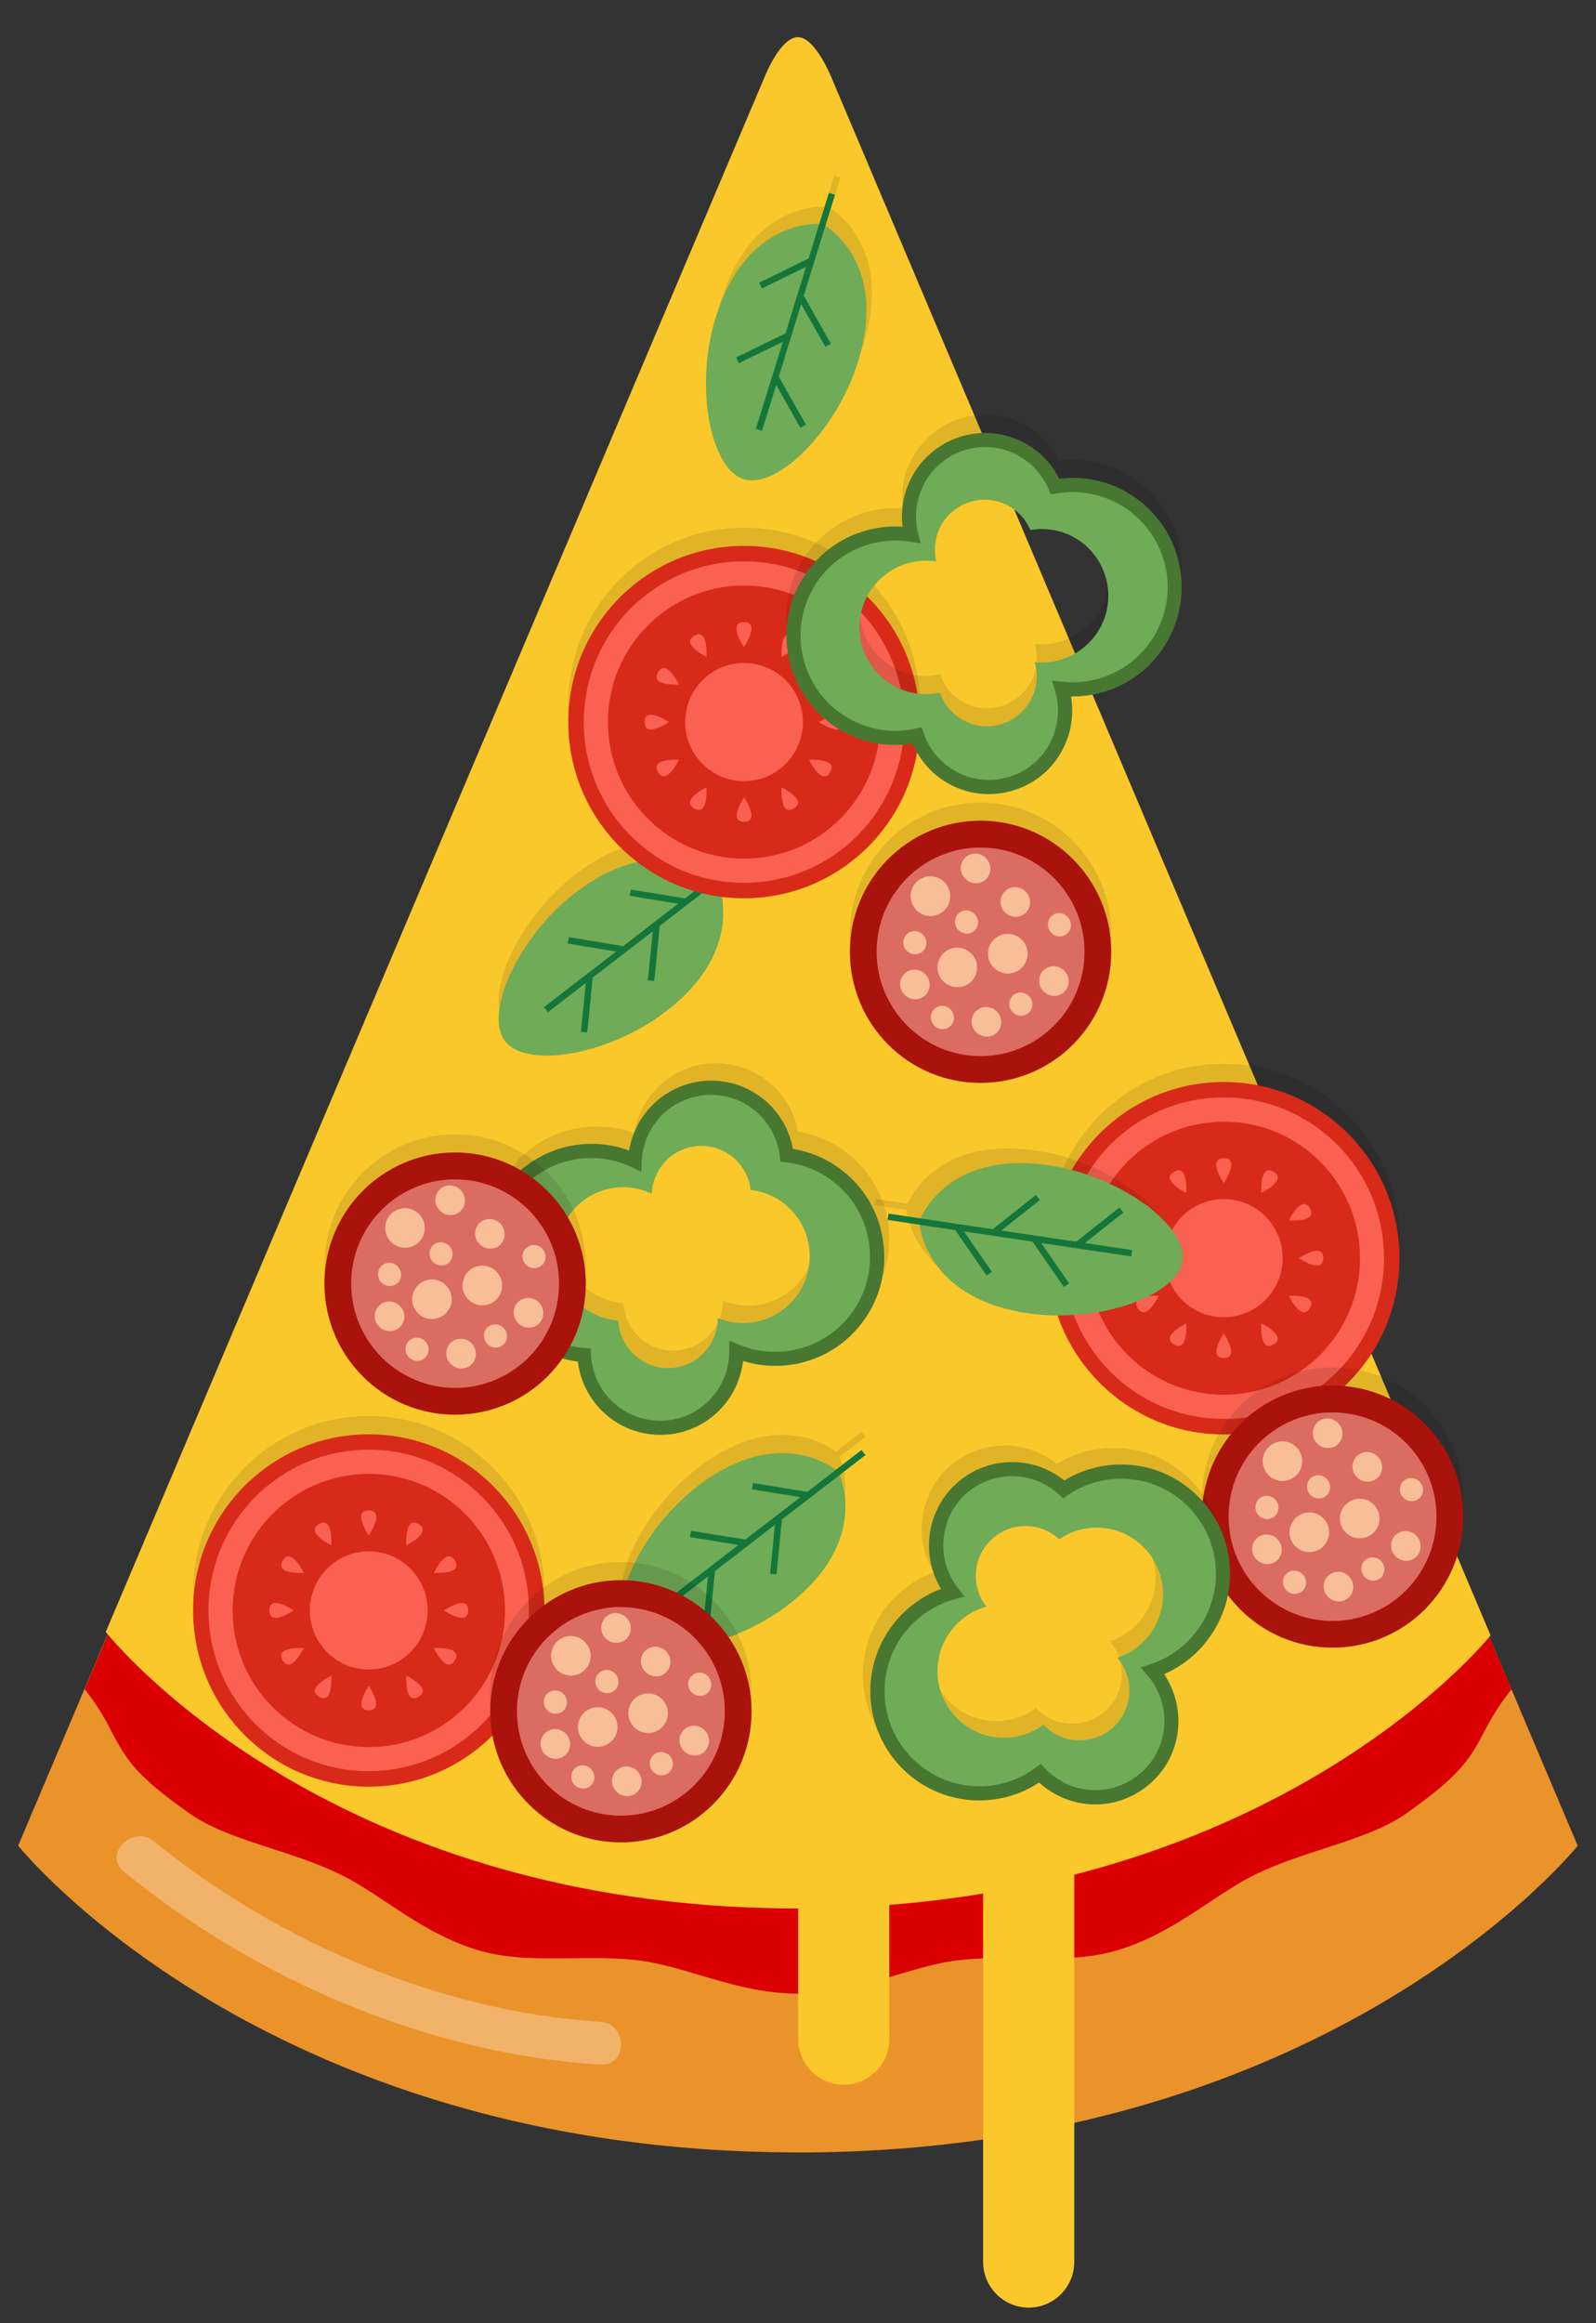 <svg width="22" height="32" viewBox="0 0 22 32" fill="none" xmlns="http://www.w3.org/2000/svg">
<rect x="0" y="0" width="22" height="32" fill="#333333" stroke="none"/>
<g clip-path="url(#clip0_751_17)">
<path d="M10.998 29.648C18.368 29.648 21.748 25.423 21.748 25.423L11.531 1.324C11.531 1.324 11.266 0.67 10.999 0.67C10.733 0.67 10.475 1.304 10.475 1.304L0.25 25.422C0.25 25.422 3.629 29.647 10.999 29.647L10.998 29.648Z" fill="#EA932A"/>
<path opacity="0.3" d="M2.124 25.363C3.828 26.754 6.086 27.712 8.276 27.848C8.654 27.872 8.656 28.462 8.276 28.438C5.918 28.292 3.539 27.276 1.708 25.78C1.413 25.54 1.833 25.125 2.124 25.363Z" fill="white"/>
<path d="M1.167 23.267C1.398 23.558 1.479 23.743 1.568 23.908C1.753 24.252 1.893 24.47 2.599 24.969C2.915 25.193 3.313 25.321 3.735 25.459C4.04 25.558 4.356 25.659 4.662 25.804C4.878 25.905 5.095 26.05 5.326 26.202C5.696 26.448 6.117 26.726 6.614 26.869C7.015 26.984 7.436 26.977 7.88 26.973C8.192 26.969 8.515 26.964 8.829 27.006C9.087 27.041 9.355 27.119 9.637 27.203C10.068 27.33 10.512 27.461 10.998 27.461C11.484 27.461 11.928 27.33 12.359 27.203C12.642 27.119 12.909 27.041 13.167 27.006C13.481 26.964 13.804 26.969 14.116 26.973C14.562 26.979 14.982 26.984 15.383 26.869C15.879 26.726 16.3 26.448 16.67 26.202C16.901 26.05 17.118 25.905 17.334 25.804C17.641 25.66 17.956 25.558 18.261 25.459C18.683 25.321 19.082 25.193 19.398 24.969C20.104 24.469 20.245 24.25 20.43 23.908C20.519 23.743 20.603 23.56 20.835 23.269L11.483 1.266C11.483 1.266 11.241 0.67 10.998 0.67C10.755 0.67 10.521 1.248 10.521 1.248L1.167 23.267Z" fill="#DA0001"/>
<path d="M10.532 1.078C10.532 1.078 10.751 0.512 10.998 0.512C11.245 0.512 11.472 1.094 11.472 1.094L20.547 22.526C20.547 22.526 18.723 24.816 14.808 25.822L14.808 31.156C14.808 31.503 14.527 31.785 14.18 31.785C13.834 31.785 13.552 31.503 13.552 31.156L13.552 26.082C13.14 26.149 12.71 26.203 12.259 26.238L12.259 28.086C12.259 28.433 11.978 28.715 11.631 28.715C11.284 28.715 11.003 28.433 11.003 28.086L11.003 26.287L10.998 26.287C4.444 26.287 1.458 22.478 1.458 22.478L10.532 1.078Z" fill="#FAC82B"/>
<path opacity="0.1" d="M11.368 2.845L11.5 2.418L11.584 2.444L11.452 2.871C11.622 2.984 12.284 3.511 11.902 4.745C11.61 5.689 10.791 6.505 10.327 6.362C9.863 6.217 9.648 5.079 9.941 4.135C10.322 2.901 11.166 2.841 11.37 2.845L11.368 2.845Z" fill="#070707"/>
<path d="M11.827 4.984C11.535 5.927 10.716 6.744 10.252 6.6C9.788 6.456 9.573 5.318 9.865 4.374C10.301 2.965 11.339 3.086 11.339 3.086C11.339 3.086 12.263 3.574 11.827 4.984Z" fill="#70AB57"/>
<path d="M11.377 4.777L11.044 4.188L10.735 5.188L11.109 5.849L11.033 5.893L10.7 5.303L10.503 5.934L10.419 5.908L10.792 4.707L10.184 5.003L10.146 4.924L10.828 4.592L11.11 3.676L10.503 3.973L10.465 3.894L11.146 3.56L11.426 2.657L11.51 2.683L11.079 4.072L11.453 4.734L11.377 4.777Z" fill="#14763B"/>
<path opacity="0.1" d="M13.509 11.054C14.505 11.05 15.314 11.856 15.318 12.853C15.322 13.851 14.52 14.662 13.524 14.666C12.529 14.671 11.72 13.866 11.715 12.867C11.711 11.87 12.514 11.058 13.509 11.054Z" fill="#070707"/>
<path d="M13.509 11.304C12.514 11.308 11.711 12.12 11.715 13.117C11.72 14.116 12.529 14.921 13.524 14.916C14.52 14.912 15.323 14.101 15.318 13.102C15.313 12.106 14.504 11.3 13.509 11.304Z" fill="#AA130C"/>
<path d="M13.51 11.674C12.719 11.678 12.08 12.323 12.084 13.116C12.088 13.909 12.732 14.55 13.523 14.547C14.313 14.543 14.953 13.898 14.949 13.105C14.947 12.312 14.301 11.671 13.51 11.674Z" fill="#DB6C61"/>
<path d="M12.613 12.515C12.708 12.634 12.88 12.651 12.997 12.557C13.114 12.462 13.133 12.29 13.038 12.172C12.944 12.055 12.771 12.036 12.655 12.13C12.537 12.224 12.518 12.398 12.613 12.514L12.613 12.515Z" fill="#F8BE98"/>
<path d="M12.489 13.083C12.544 13.152 12.644 13.164 12.712 13.11C12.78 13.055 12.79 12.955 12.733 12.885C12.677 12.816 12.577 12.803 12.51 12.858C12.442 12.912 12.432 13.013 12.487 13.083L12.489 13.083Z" fill="#F8BE98"/>
<path d="M12.455 13.686C12.527 13.775 12.655 13.79 12.742 13.721C12.828 13.65 12.84 13.522 12.769 13.434C12.697 13.345 12.569 13.329 12.482 13.399C12.395 13.47 12.383 13.598 12.454 13.686L12.455 13.686Z" fill="#F8BE98"/>
<path d="M12.867 14.113C12.923 14.184 13.024 14.195 13.092 14.14C13.16 14.086 13.17 13.984 13.113 13.915C13.057 13.846 12.957 13.834 12.89 13.888C12.822 13.942 12.812 14.044 12.867 14.112L12.867 14.113Z" fill="#F8BE98"/>
<path d="M12.983 13.496C13.078 13.614 13.25 13.632 13.367 13.538C13.484 13.444 13.503 13.272 13.408 13.154C13.313 13.037 13.141 13.018 13.025 13.112C12.907 13.206 12.888 13.38 12.983 13.496Z" fill="#F8BE98"/>
<path d="M13.201 12.799C13.256 12.869 13.357 12.881 13.424 12.827C13.492 12.772 13.502 12.672 13.445 12.602C13.389 12.532 13.289 12.52 13.222 12.574C13.154 12.629 13.144 12.73 13.199 12.799L13.201 12.799Z" fill="#F8BE98"/>
<path d="M13.441 14.201C13.513 14.29 13.641 14.305 13.727 14.235C13.814 14.166 13.826 14.036 13.755 13.948C13.683 13.859 13.555 13.845 13.468 13.914C13.381 13.983 13.368 14.113 13.44 14.201L13.441 14.201Z" fill="#F8BE98"/>
<path d="M13.292 12.088C13.363 12.177 13.492 12.192 13.578 12.123C13.665 12.052 13.677 11.924 13.605 11.836C13.534 11.747 13.405 11.731 13.319 11.801C13.231 11.872 13.219 12.001 13.291 12.088L13.292 12.088Z" fill="#F8BE98"/>
<path d="M13.84 12.551C13.911 12.64 14.04 12.655 14.126 12.585C14.212 12.515 14.225 12.386 14.153 12.299C14.082 12.209 13.953 12.193 13.867 12.264C13.779 12.334 13.767 12.463 13.838 12.552L13.84 12.551Z" fill="#F8BE98"/>
<path d="M13.679 13.307C13.774 13.425 13.946 13.443 14.063 13.349C14.18 13.255 14.199 13.082 14.104 12.965C14.01 12.848 13.837 12.829 13.721 12.923C13.603 13.017 13.584 13.19 13.679 13.307Z" fill="#F8BE98"/>
<path d="M14.48 12.837C14.536 12.906 14.636 12.918 14.705 12.864C14.773 12.809 14.781 12.708 14.726 12.639C14.67 12.569 14.57 12.557 14.502 12.611C14.434 12.666 14.425 12.767 14.48 12.837Z" fill="#F8BE98"/>
<path d="M13.95 13.93C14.005 13.999 14.105 14.012 14.173 13.957C14.241 13.903 14.251 13.801 14.194 13.732C14.138 13.663 14.038 13.65 13.97 13.705C13.903 13.759 13.893 13.861 13.948 13.93L13.95 13.93Z" fill="#F8BE98"/>
<path d="M14.371 13.639C14.443 13.728 14.571 13.744 14.658 13.674C14.744 13.603 14.757 13.475 14.685 13.387C14.613 13.298 14.485 13.282 14.399 13.352C14.311 13.422 14.299 13.552 14.37 13.639L14.371 13.639Z" fill="#F8BE98"/>
<path opacity="0.1" d="M7.928 12.047C8.95 11.261 9.673 11.699 9.837 11.82L10.191 11.548L10.244 11.617L9.89 11.889C9.964 12.08 10.201 12.892 9.179 13.68C8.398 14.282 7.258 14.475 6.962 14.089C6.666 13.704 7.146 12.65 7.928 12.047Z" fill="#070707"/>
<path d="M9.179 13.931C8.398 14.534 7.258 14.726 6.962 14.341C6.666 13.955 7.146 12.901 7.928 12.299C9.095 11.399 9.873 12.099 9.873 12.099C9.873 12.099 10.348 13.032 9.181 13.931L9.179 13.931Z" fill="#70AB57"/>
<path d="M8.931 13.502L8.998 12.828L8.17 13.466L8.095 14.222L8.008 14.213L8.075 13.539L7.552 13.942L7.499 13.872L8.493 13.106L7.826 12.996L7.841 12.909L8.59 13.032L9.347 12.448L8.68 12.339L8.694 12.253L9.442 12.374L10.191 11.798L10.244 11.868L9.093 12.754L9.019 13.511L8.931 13.502Z" fill="#14763B"/>
<path opacity="0.1" d="M10.255 7.268C11.593 7.268 12.677 8.355 12.677 9.695C12.677 11.034 11.593 12.122 10.255 12.122C8.918 12.122 7.834 11.034 7.834 9.695C7.834 8.355 8.919 7.268 10.255 7.268Z" fill="#070707"/>
<path d="M7.834 9.946C7.834 11.287 8.919 12.373 10.255 12.373C11.592 12.373 12.677 11.286 12.677 9.946C12.677 8.606 11.593 7.519 10.255 7.519C8.918 7.519 7.834 8.606 7.834 9.946Z" fill="#D82A19"/>
<path d="M8.047 9.946C8.047 11.169 9.035 12.16 10.255 12.16C11.476 12.16 12.464 11.169 12.464 9.946C12.464 8.723 11.476 7.732 10.255 7.732C9.035 7.732 8.047 8.723 8.047 9.946Z" fill="#FA6151"/>
<path d="M8.38 9.946C8.38 10.985 9.22 11.827 10.257 11.827C11.293 11.827 12.133 10.985 12.133 9.946C12.133 8.907 11.293 8.065 10.257 8.065C9.22 8.065 8.38 8.907 8.38 9.946Z" fill="#D82A19"/>
<path d="M9.445 9.946C9.445 10.395 9.809 10.76 10.257 10.76C10.704 10.76 11.068 10.395 11.068 9.946C11.068 9.497 10.706 9.132 10.257 9.132C9.807 9.132 9.445 9.496 9.445 9.946Z" fill="#FA6151"/>
<path d="M10.255 8.908C10.255 8.908 10.483 8.572 10.255 8.572C10.027 8.572 10.255 8.908 10.255 8.908Z" fill="#F96D4A"/>
<path d="M10.255 8.908C10.255 8.908 10.483 8.572 10.255 8.572C10.027 8.572 10.255 8.908 10.255 8.908Z" fill="#F96D4A"/>
<path d="M10.255 8.908C10.255 8.908 10.483 8.572 10.255 8.572C10.027 8.572 10.255 8.908 10.255 8.908Z" fill="#FA6151"/>
<path d="M10.774 9.048C10.774 9.048 11.139 8.871 10.941 8.757C10.744 8.644 10.774 9.048 10.774 9.048Z" fill="#FA6151"/>
<path d="M11.152 9.428C11.152 9.428 11.557 9.457 11.444 9.26C11.329 9.062 11.152 9.428 11.152 9.428Z" fill="#FA6151"/>
<path d="M11.29 9.946C11.29 9.946 11.626 10.175 11.626 9.946C11.626 9.717 11.29 9.946 11.29 9.946Z" fill="#FA6151"/>
<path d="M11.152 10.466C11.152 10.466 11.329 10.832 11.444 10.634C11.557 10.436 11.152 10.466 11.152 10.466Z" fill="#FA6151"/>
<path d="M10.774 10.845C10.774 10.845 10.744 11.251 10.941 11.137C11.139 11.022 10.774 10.845 10.774 10.845Z" fill="#FA6151"/>
<path d="M10.257 10.984C10.257 10.984 10.028 11.32 10.257 11.32C10.485 11.32 10.257 10.984 10.257 10.984Z" fill="#FA6151"/>
<path d="M9.738 10.845C9.738 10.845 9.373 11.022 9.57 11.136C9.768 11.251 9.738 10.845 9.738 10.845Z" fill="#FA6151"/>
<path d="M9.359 10.466C9.359 10.466 8.955 10.436 9.07 10.634C9.183 10.832 9.359 10.466 9.359 10.466Z" fill="#FA6151"/>
<path d="M9.221 9.946C9.221 9.946 8.886 9.717 8.886 9.946C8.886 10.175 9.221 9.946 9.221 9.946Z" fill="#FA6151"/>
<path d="M9.359 9.428C9.359 9.428 9.183 9.062 9.07 9.26C8.955 9.457 9.359 9.428 9.359 9.428Z" fill="#FA6151"/>
<path d="M9.738 9.048C9.738 9.048 9.768 8.642 9.57 8.756C9.373 8.871 9.738 9.048 9.738 9.048Z" fill="#FA6151"/>
<path opacity="0.1" d="M10.988 7.856C11.059 7.71 11.15 7.577 11.261 7.461C11.569 7.14 12.002 6.974 12.442 7.004C12.416 6.787 12.45 6.566 12.545 6.367C12.598 6.255 12.669 6.154 12.753 6.065C13.096 5.707 13.627 5.611 14.074 5.826C14.302 5.936 14.488 6.118 14.602 6.343C14.863 6.311 15.127 6.347 15.368 6.448C15.739 6.604 16.025 6.895 16.177 7.267C16.328 7.639 16.326 8.049 16.171 8.418C16.099 8.59 15.996 8.746 15.868 8.88C15.579 9.18 15.174 9.347 14.76 9.341C14.797 9.556 14.773 9.779 14.687 9.982C14.632 10.113 14.554 10.232 14.457 10.334C14.131 10.675 13.62 10.78 13.186 10.597C12.912 10.482 12.693 10.263 12.576 9.991C12.274 10.04 11.97 9.995 11.691 9.862C10.945 9.503 10.628 8.603 10.986 7.854L10.988 7.856ZM12.369 9.221C12.56 9.313 12.768 9.333 12.959 9.29C13.02 9.469 13.154 9.621 13.341 9.7C13.69 9.847 14.091 9.683 14.238 9.333C14.302 9.18 14.307 9.017 14.263 8.87C14.655 8.912 15.045 8.696 15.207 8.312C15.403 7.843 15.183 7.305 14.717 7.109C14.548 7.038 14.37 7.021 14.204 7.051C14.141 6.902 14.026 6.775 13.869 6.7C13.527 6.537 13.119 6.682 12.955 7.023C12.883 7.173 12.871 7.335 12.908 7.485C12.518 7.423 12.118 7.621 11.938 7.995C11.72 8.453 11.912 9.002 12.369 9.221Z" fill="#070707"/>
<path d="M11.075 8.148C11.348 7.572 11.962 7.271 12.559 7.365C12.503 7.136 12.522 6.887 12.632 6.66C12.882 6.135 13.509 5.914 14.032 6.165C14.271 6.28 14.448 6.474 14.544 6.702C14.801 6.656 15.072 6.682 15.33 6.79C16.046 7.09 16.381 7.916 16.082 8.632C15.835 9.22 15.239 9.551 14.637 9.487C14.703 9.712 14.697 9.962 14.598 10.196C14.374 10.731 13.758 10.984 13.224 10.759C12.938 10.637 12.733 10.405 12.638 10.132C12.344 10.196 12.027 10.166 11.735 10.025C11.035 9.69 10.739 8.849 11.075 8.148ZM12.368 9.471C12.559 9.563 12.766 9.582 12.957 9.54C13.019 9.718 13.152 9.871 13.34 9.95C13.689 10.097 14.09 9.932 14.237 9.582C14.301 9.43 14.306 9.267 14.262 9.12C14.654 9.162 15.044 8.945 15.206 8.562C15.402 8.094 15.182 7.555 14.716 7.358C14.547 7.288 14.369 7.271 14.203 7.3C14.139 7.152 14.025 7.025 13.868 6.95C13.526 6.787 13.118 6.931 12.954 7.273C12.882 7.423 12.87 7.585 12.907 7.734C12.517 7.673 12.117 7.871 11.937 8.245C11.719 8.703 11.911 9.252 12.368 9.471Z" fill="#70AB57"/>
<path d="M15.868 9.131C15.996 8.997 16.098 8.843 16.171 8.67C16.326 8.298 16.328 7.89 16.177 7.518C16.025 7.146 15.737 6.855 15.368 6.699C15.125 6.597 14.863 6.561 14.602 6.594C14.489 6.369 14.304 6.186 14.074 6.077C13.627 5.863 13.097 5.958 12.753 6.316C12.668 6.404 12.598 6.505 12.545 6.618C12.45 6.815 12.415 7.038 12.442 7.255C12.002 7.225 11.569 7.392 11.261 7.712C11.15 7.827 11.059 7.961 10.988 8.107C10.63 8.855 10.947 9.755 11.694 10.114C11.973 10.248 12.276 10.291 12.579 10.243C12.696 10.515 12.914 10.734 13.188 10.849C13.621 11.032 14.132 10.926 14.459 10.587C14.557 10.484 14.634 10.367 14.69 10.234C14.775 10.031 14.8 9.809 14.763 9.593C15.176 9.6 15.582 9.433 15.871 9.132L15.868 9.131ZM12.892 6.451C13.177 6.154 13.619 6.073 13.99 6.251C14.199 6.352 14.364 6.525 14.455 6.739L14.485 6.811L14.562 6.797C14.808 6.754 15.061 6.782 15.293 6.88C15.615 7.016 15.866 7.268 15.998 7.592C16.13 7.916 16.128 8.272 15.993 8.595C15.93 8.745 15.841 8.881 15.73 8.996C15.451 9.287 15.048 9.434 14.648 9.391L14.502 9.375L14.544 9.514C14.607 9.726 14.595 9.953 14.51 10.158C14.464 10.266 14.399 10.365 14.318 10.451C14.048 10.733 13.624 10.82 13.264 10.668C13.014 10.563 12.82 10.355 12.732 10.099L12.703 10.018L12.619 10.036C12.333 10.098 12.042 10.065 11.778 9.937C11.128 9.626 10.852 8.841 11.163 8.19C11.224 8.062 11.304 7.947 11.4 7.847C11.696 7.539 12.123 7.396 12.545 7.461L12.69 7.483L12.655 7.341C12.602 7.127 12.626 6.9 12.721 6.7C12.765 6.608 12.823 6.524 12.893 6.451L12.892 6.451Z" fill="#487732"/>
<path opacity="0.1" d="M16.869 14.652C18.206 14.652 19.291 15.739 19.291 17.079C19.291 18.419 18.206 19.507 16.869 19.507C15.531 19.507 14.448 18.42 14.448 17.079C14.448 15.738 15.533 14.652 16.869 14.652Z" fill="#070707"/>
<path d="M14.448 17.33C14.448 18.671 15.533 19.758 16.869 19.758C18.205 19.758 19.291 18.671 19.291 17.33C19.291 15.989 18.206 14.903 16.869 14.903C15.531 14.903 14.448 15.991 14.448 17.33Z" fill="#D82A19"/>
<path d="M14.66 17.33C14.66 18.553 15.649 19.544 16.869 19.544C18.089 19.544 19.078 18.553 19.078 17.33C19.078 16.107 18.089 15.116 16.869 15.116C15.649 15.116 14.66 16.107 14.66 17.33Z" fill="#FA6151"/>
<path d="M14.993 17.33C14.993 18.369 15.834 19.211 16.87 19.211C17.907 19.211 18.747 18.369 18.747 17.33C18.747 16.291 17.907 15.45 16.87 15.45C15.834 15.45 14.993 16.292 14.993 17.33Z" fill="#D82A19"/>
<path d="M16.057 17.33C16.057 17.779 16.421 18.144 16.869 18.144C17.317 18.144 17.681 17.779 17.681 17.33C17.681 16.881 17.318 16.516 16.869 16.516C16.42 16.516 16.057 16.881 16.057 17.33Z" fill="#FA6151"/>
<path d="M16.869 16.292C16.869 16.292 17.097 15.956 16.869 15.956C16.641 15.956 16.869 16.292 16.869 16.292Z" fill="#F96D4A"/>
<path d="M16.869 16.292C16.869 16.292 17.097 15.956 16.869 15.956C16.641 15.956 16.869 16.292 16.869 16.292Z" fill="#F96D4A"/>
<path d="M16.869 16.292C16.869 16.292 17.097 15.956 16.869 15.956C16.641 15.956 16.869 16.292 16.869 16.292Z" fill="#FA6151"/>
<path d="M17.387 16.431C17.387 16.431 17.752 16.254 17.555 16.14C17.358 16.025 17.387 16.431 17.387 16.431Z" fill="#FA6151"/>
<path d="M17.766 16.811C17.766 16.811 18.171 16.841 18.056 16.642C17.942 16.445 17.766 16.811 17.766 16.811Z" fill="#FA6151"/>
<path d="M17.904 17.33C17.904 17.33 18.24 17.559 18.24 17.33C18.24 17.101 17.904 17.33 17.904 17.33Z" fill="#FA6151"/>
<path d="M17.766 17.848C17.766 17.848 17.942 18.215 18.056 18.017C18.171 17.819 17.766 17.848 17.766 17.848Z" fill="#FA6151"/>
<path d="M17.387 18.228C17.387 18.228 17.358 18.634 17.555 18.519C17.752 18.404 17.387 18.228 17.387 18.228Z" fill="#FA6151"/>
<path d="M16.869 18.368C16.869 18.368 16.641 18.704 16.869 18.704C17.097 18.704 16.869 18.368 16.869 18.368Z" fill="#FA6151"/>
<path d="M16.352 18.228C16.352 18.228 15.987 18.405 16.184 18.519C16.381 18.634 16.352 18.228 16.352 18.228Z" fill="#FA6151"/>
<path d="M15.973 17.848C15.973 17.848 15.568 17.819 15.683 18.017C15.798 18.215 15.973 17.848 15.973 17.848Z" fill="#FA6151"/>
<path d="M15.835 17.33C15.835 17.33 15.499 17.101 15.499 17.33C15.499 17.559 15.835 17.33 15.835 17.33Z" fill="#FA6151"/>
<path d="M15.973 16.812C15.973 16.812 15.797 16.446 15.683 16.644C15.568 16.841 15.973 16.812 15.973 16.812Z" fill="#FA6151"/>
<path d="M16.352 16.431C16.352 16.431 16.381 16.025 16.184 16.14C15.987 16.255 16.352 16.431 16.352 16.431Z" fill="#FA6151"/>
<path opacity="0.1" d="M18.361 18.834C19.356 18.83 20.166 19.636 20.169 20.632C20.173 21.631 19.371 22.442 18.375 22.446C17.381 22.451 16.57 21.645 16.567 20.647C16.563 19.65 17.366 18.838 18.361 18.834Z" fill="#070707"/>
<path d="M18.361 19.084C17.366 19.088 16.563 19.9 16.567 20.897C16.572 21.895 17.381 22.7 18.375 22.695C19.371 22.692 20.174 21.88 20.169 20.882C20.165 19.885 19.355 19.08 18.361 19.084Z" fill="#AA130C"/>
<path d="M18.362 19.454C17.571 19.457 16.932 20.103 16.936 20.896C16.939 21.689 17.583 22.329 18.374 22.327C19.165 22.323 19.804 21.678 19.801 20.885C19.798 20.092 19.153 19.451 18.362 19.455L18.362 19.454Z" fill="#DB6C61"/>
<path d="M17.466 20.296C17.561 20.415 17.733 20.432 17.85 20.338C17.967 20.243 17.985 20.071 17.89 19.955C17.797 19.837 17.625 19.819 17.508 19.913C17.39 20.007 17.371 20.18 17.466 20.296Z" fill="#F8BE98"/>
<path d="M17.341 20.862C17.397 20.932 17.497 20.944 17.566 20.89C17.633 20.835 17.644 20.734 17.587 20.665C17.532 20.595 17.432 20.583 17.364 20.637C17.296 20.692 17.286 20.793 17.341 20.862Z" fill="#F8BE98"/>
<path d="M17.308 21.466C17.38 21.555 17.508 21.57 17.594 21.501C17.681 21.43 17.693 21.302 17.622 21.214C17.55 21.125 17.422 21.109 17.335 21.179C17.248 21.25 17.235 21.378 17.307 21.467L17.308 21.466Z" fill="#F8BE98"/>
<path d="M17.72 21.893C17.776 21.963 17.877 21.974 17.945 21.92C18.013 21.866 18.023 21.764 17.966 21.695C17.91 21.626 17.81 21.613 17.742 21.668C17.675 21.722 17.665 21.824 17.72 21.892L17.72 21.893Z" fill="#F8BE98"/>
<path d="M17.836 21.276C17.931 21.394 18.103 21.412 18.22 21.318C18.337 21.224 18.356 21.052 18.261 20.934C18.166 20.817 17.994 20.798 17.878 20.892C17.76 20.986 17.741 21.159 17.836 21.276Z" fill="#F8BE98"/>
<path d="M18.052 20.579C18.108 20.648 18.209 20.661 18.277 20.606C18.345 20.552 18.355 20.451 18.298 20.381C18.242 20.312 18.142 20.3 18.074 20.354C18.007 20.409 17.997 20.51 18.052 20.579Z" fill="#F8BE98"/>
<path d="M18.294 21.981C18.366 22.07 18.494 22.084 18.58 22.015C18.667 21.945 18.679 21.816 18.607 21.727C18.536 21.638 18.408 21.623 18.321 21.692C18.234 21.762 18.221 21.892 18.293 21.979L18.294 21.981Z" fill="#F8BE98"/>
<path d="M18.145 19.868C18.216 19.957 18.345 19.972 18.431 19.903C18.517 19.832 18.53 19.704 18.458 19.616C18.387 19.527 18.258 19.511 18.172 19.581C18.084 19.652 18.072 19.78 18.143 19.869L18.145 19.868Z" fill="#F8BE98"/>
<path d="M18.691 20.331C18.763 20.42 18.891 20.434 18.978 20.365C19.064 20.295 19.076 20.166 19.005 20.078C18.933 19.989 18.805 19.974 18.718 20.044C18.631 20.114 18.619 20.243 18.69 20.332L18.691 20.331Z" fill="#F8BE98"/>
<path d="M18.531 21.086C18.626 21.205 18.797 21.222 18.915 21.128C19.032 21.034 19.05 20.861 18.955 20.745C18.862 20.628 18.689 20.609 18.573 20.703C18.454 20.798 18.436 20.97 18.531 21.086Z" fill="#F8BE98"/>
<path d="M19.333 20.616C19.389 20.686 19.488 20.698 19.558 20.643C19.625 20.589 19.634 20.488 19.578 20.42C19.523 20.35 19.423 20.338 19.355 20.392C19.287 20.447 19.277 20.548 19.333 20.618L19.333 20.616Z" fill="#F8BE98"/>
<path d="M18.802 21.71C18.858 21.78 18.958 21.791 19.026 21.737C19.094 21.683 19.103 21.581 19.047 21.512C18.991 21.443 18.891 21.43 18.823 21.485C18.756 21.539 18.746 21.64 18.801 21.709L18.802 21.71Z" fill="#F8BE98"/>
<path d="M19.223 21.42C19.295 21.509 19.423 21.524 19.509 21.455C19.596 21.384 19.608 21.256 19.537 21.167C19.465 21.078 19.337 21.063 19.25 21.132C19.163 21.201 19.15 21.331 19.222 21.419L19.223 21.42Z" fill="#F8BE98"/>
<path opacity="0.1" d="M13.985 17.887C12.711 17.696 12.523 16.87 12.496 16.667L12.054 16.602L12.068 16.515L12.51 16.58C12.595 16.395 13.014 15.659 14.289 15.85C15.264 15.995 16.194 16.682 16.122 17.164C16.051 17.647 14.961 18.031 13.987 17.885L13.985 17.887Z" fill="#070707"/>
<path d="M14.468 16.052C15.443 16.198 16.373 16.885 16.301 17.367C16.23 17.849 15.14 18.234 14.165 18.088C12.71 17.87 12.672 16.824 12.672 16.824C12.672 16.824 13.013 15.833 14.469 16.052L14.468 16.052Z" fill="#70AB57"/>
<path d="M14.333 16.53L13.803 16.949L14.834 17.104L15.43 16.632L15.485 16.702L14.954 17.122L15.607 17.219L15.593 17.306L14.352 17.121L14.737 17.677L14.665 17.727L14.233 17.102L13.287 16.961L13.672 17.518L13.6 17.569L13.168 16.943L12.234 16.803L12.248 16.716L13.683 16.932L14.279 16.46L14.333 16.53Z" fill="#14763B"/>
<path opacity="0.1" d="M7.108 16.015C7.215 15.895 7.341 15.794 7.48 15.713C7.866 15.492 8.328 15.455 8.741 15.607C8.777 15.392 8.873 15.189 9.02 15.026C9.103 14.934 9.198 14.856 9.304 14.796C9.735 14.55 10.27 14.608 10.639 14.939C10.828 15.109 10.954 15.336 10.999 15.585C11.258 15.627 11.5 15.736 11.705 15.903C12.016 16.156 12.21 16.516 12.25 16.917C12.291 17.316 12.175 17.709 11.921 18.02C11.804 18.165 11.662 18.285 11.502 18.376C11.14 18.583 10.703 18.629 10.31 18.506C10.285 18.723 10.198 18.93 10.06 19.101C9.97 19.211 9.863 19.304 9.739 19.373C9.331 19.607 8.812 19.564 8.446 19.267C8.216 19.079 8.068 18.808 8.032 18.514C7.728 18.475 7.449 18.348 7.22 18.14C6.604 17.586 6.554 16.633 7.106 16.015L7.108 16.015ZM8.049 17.716C8.207 17.858 8.399 17.935 8.596 17.948C8.604 18.137 8.689 18.321 8.847 18.449C9.141 18.689 9.573 18.645 9.811 18.351C9.915 18.222 9.965 18.067 9.965 17.914C10.331 18.065 10.765 17.967 11.028 17.644C11.347 17.25 11.288 16.671 10.896 16.351C10.754 16.234 10.588 16.169 10.419 16.15C10.401 15.991 10.326 15.836 10.197 15.72C9.916 15.466 9.482 15.49 9.23 15.772C9.119 15.895 9.062 16.047 9.055 16.201C8.698 16.031 8.259 16.108 7.981 16.417C7.643 16.794 7.674 17.376 8.05 17.716L8.049 17.716Z" fill="#070707"/>
<path d="M7.109 16.321C7.533 15.847 8.207 15.729 8.754 15.989C8.763 15.754 8.852 15.522 9.021 15.332C9.409 14.899 10.073 14.865 10.503 15.253C10.701 15.431 10.815 15.668 10.844 15.912C11.103 15.941 11.356 16.042 11.573 16.219C12.175 16.71 12.265 17.597 11.775 18.2C11.374 18.693 10.708 18.844 10.149 18.611C10.149 18.846 10.073 19.084 9.913 19.28C9.548 19.731 8.887 19.799 8.437 19.433C8.196 19.236 8.064 18.954 8.05 18.666C7.75 18.645 7.454 18.526 7.213 18.309C6.635 17.79 6.588 16.901 7.106 16.322L7.109 16.321ZM7.978 17.956C8.135 18.098 8.328 18.175 8.524 18.188C8.533 18.376 8.618 18.561 8.776 18.689C9.069 18.929 9.501 18.885 9.741 18.59C9.844 18.462 9.895 18.307 9.894 18.154C10.259 18.305 10.693 18.207 10.956 17.884C11.276 17.489 11.216 16.911 10.824 16.59C10.682 16.474 10.517 16.409 10.348 16.39C10.329 16.229 10.254 16.076 10.126 15.96C9.844 15.706 9.411 15.729 9.158 16.012C9.049 16.135 8.991 16.287 8.983 16.441C8.627 16.271 8.186 16.348 7.91 16.658C7.572 17.036 7.602 17.617 7.979 17.956L7.978 17.956Z" fill="#70AB57"/>
<path d="M11.432 18.617C11.593 18.526 11.733 18.406 11.852 18.26C12.105 17.948 12.222 17.556 12.181 17.157C12.141 16.757 11.947 16.396 11.636 16.143C11.431 15.976 11.189 15.867 10.93 15.825C10.884 15.576 10.759 15.35 10.57 15.179C10.201 14.848 9.665 14.79 9.235 15.036C9.129 15.096 9.034 15.174 8.951 15.266C8.804 15.429 8.708 15.632 8.672 15.847C8.259 15.695 7.796 15.732 7.411 15.953C7.273 16.032 7.147 16.134 7.04 16.255C6.487 16.872 6.538 17.826 7.153 18.38C7.383 18.587 7.662 18.715 7.965 18.754C8.001 19.048 8.149 19.319 8.38 19.507C8.744 19.805 9.264 19.847 9.672 19.613C9.795 19.543 9.902 19.451 9.992 19.341C10.131 19.17 10.217 18.964 10.242 18.746C10.636 18.869 11.073 18.823 11.435 18.616L11.432 18.617ZM9.329 15.206C9.685 15.002 10.132 15.049 10.438 15.325C10.611 15.48 10.72 15.692 10.748 15.924L10.756 16L10.833 16.009C11.082 16.038 11.316 16.135 11.511 16.295C11.782 16.516 11.951 16.829 11.986 17.177C12.022 17.525 11.92 17.867 11.7 18.138C11.598 18.264 11.474 18.368 11.335 18.448C10.986 18.648 10.556 18.676 10.186 18.521L10.052 18.465L10.052 18.611C10.054 18.831 9.978 19.047 9.838 19.219C9.763 19.31 9.674 19.387 9.572 19.445C9.232 19.639 8.801 19.603 8.497 19.356C8.287 19.185 8.16 18.93 8.147 18.66L8.143 18.573L8.056 18.567C7.764 18.546 7.495 18.431 7.277 18.235C6.74 17.752 6.696 16.922 7.178 16.385C7.272 16.28 7.38 16.192 7.501 16.123C7.871 15.911 8.323 15.894 8.708 16.076L8.84 16.139L8.846 15.993C8.856 15.773 8.942 15.561 9.089 15.397C9.158 15.32 9.237 15.256 9.325 15.205L9.329 15.206Z" fill="#487732"/>
<path opacity="0.1" d="M6.266 15.624C7.262 15.621 8.071 16.426 8.075 17.423C8.079 18.421 7.277 19.232 6.281 19.236C5.286 19.241 4.476 18.436 4.472 17.438C4.468 16.441 5.272 15.628 6.266 15.624Z" fill="#070707"/>
<path d="M6.266 15.874C5.272 15.878 4.468 16.691 4.472 17.688C4.477 18.686 5.286 19.491 6.281 19.486C7.277 19.482 8.08 18.671 8.075 17.673C8.07 16.676 7.261 15.871 6.266 15.874Z" fill="#AA130C"/>
<path d="M6.267 16.244C5.476 16.248 4.837 16.893 4.841 17.686C4.845 18.479 5.489 19.12 6.28 19.117C7.071 19.114 7.71 18.468 7.706 17.675C7.704 16.882 7.058 16.242 6.267 16.245L6.267 16.244Z" fill="#DB6C61"/>
<path d="M5.37 17.085C5.465 17.204 5.637 17.221 5.754 17.127C5.871 17.032 5.89 16.86 5.795 16.744C5.701 16.626 5.528 16.608 5.412 16.702C5.294 16.796 5.275 16.969 5.37 17.085Z" fill="#F8BE98"/>
<path d="M5.247 17.653C5.303 17.722 5.402 17.735 5.472 17.68C5.538 17.626 5.549 17.524 5.492 17.455C5.437 17.386 5.337 17.373 5.269 17.428C5.201 17.482 5.191 17.584 5.247 17.653Z" fill="#F8BE98"/>
<path d="M5.214 18.256C5.285 18.346 5.414 18.36 5.5 18.291C5.586 18.221 5.599 18.092 5.527 18.004C5.455 17.915 5.327 17.899 5.241 17.97C5.153 18.04 5.141 18.169 5.212 18.258L5.214 18.256Z" fill="#F8BE98"/>
<path d="M5.626 18.683C5.683 18.754 5.782 18.765 5.85 18.71C5.918 18.656 5.928 18.555 5.871 18.485C5.816 18.416 5.716 18.404 5.648 18.458C5.58 18.513 5.57 18.614 5.626 18.683Z" fill="#F8BE98"/>
<path d="M5.742 18.066C5.837 18.185 6.008 18.202 6.125 18.108C6.243 18.014 6.261 17.842 6.166 17.725C6.071 17.607 5.9 17.589 5.784 17.683C5.665 17.777 5.647 17.95 5.742 18.066Z" fill="#F8BE98"/>
<path d="M5.958 17.37C6.013 17.439 6.114 17.451 6.181 17.397C6.249 17.342 6.259 17.241 6.202 17.172C6.146 17.102 6.047 17.09 5.979 17.145C5.911 17.199 5.901 17.3 5.956 17.37L5.958 17.37Z" fill="#F8BE98"/>
<path d="M6.2 18.771C6.271 18.86 6.399 18.875 6.486 18.806C6.572 18.735 6.584 18.607 6.513 18.517C6.441 18.428 6.313 18.414 6.227 18.483C6.139 18.552 6.127 18.682 6.198 18.77L6.2 18.771Z" fill="#F8BE98"/>
<path d="M6.049 16.659C6.121 16.747 6.249 16.762 6.335 16.693C6.422 16.623 6.434 16.494 6.362 16.406C6.291 16.317 6.162 16.301 6.076 16.372C5.989 16.442 5.976 16.571 6.048 16.66L6.049 16.659Z" fill="#F8BE98"/>
<path d="M6.597 17.121C6.668 17.21 6.797 17.225 6.883 17.156C6.969 17.085 6.982 16.957 6.91 16.869C6.839 16.78 6.71 16.765 6.624 16.834C6.536 16.905 6.524 17.033 6.596 17.122L6.597 17.121Z" fill="#F8BE98"/>
<path d="M6.436 17.877C6.531 17.995 6.703 18.013 6.82 17.919C6.937 17.825 6.956 17.652 6.861 17.535C6.767 17.418 6.594 17.399 6.478 17.493C6.36 17.589 6.341 17.761 6.436 17.877Z" fill="#F8BE98"/>
<path d="M7.238 17.407C7.294 17.476 7.394 17.488 7.463 17.434C7.531 17.38 7.539 17.278 7.484 17.209C7.428 17.14 7.329 17.127 7.261 17.182C7.193 17.236 7.183 17.337 7.238 17.407Z" fill="#F8BE98"/>
<path d="M6.708 18.5C6.763 18.571 6.863 18.582 6.931 18.527C6.999 18.473 7.009 18.372 6.952 18.302C6.897 18.233 6.797 18.221 6.729 18.275C6.661 18.329 6.651 18.431 6.707 18.499L6.708 18.5Z" fill="#F8BE98"/>
<path d="M7.129 18.209C7.2 18.299 7.329 18.313 7.415 18.244C7.501 18.174 7.514 18.045 7.442 17.956C7.37 17.867 7.242 17.852 7.156 17.921C7.068 17.991 7.056 18.12 7.127 18.208L7.129 18.209Z" fill="#F8BE98"/>
<path opacity="0.1" d="M11.895 23.032C11.899 22.87 11.928 22.712 11.982 22.561C12.131 22.141 12.458 21.811 12.87 21.657C12.758 21.47 12.698 21.253 12.703 21.033C12.706 20.91 12.728 20.788 12.769 20.673C12.935 20.206 13.38 19.899 13.874 19.91C14.128 19.916 14.371 20.005 14.568 20.164C14.792 20.026 15.046 19.951 15.31 19.944C15.711 19.932 16.091 20.079 16.383 20.357C16.674 20.634 16.839 21.007 16.85 21.409C16.855 21.596 16.826 21.779 16.764 21.953C16.625 22.346 16.322 22.666 15.944 22.83C16.066 23.011 16.135 23.225 16.14 23.445C16.143 23.587 16.121 23.728 16.074 23.861C15.916 24.305 15.494 24.611 15.024 24.624C14.727 24.631 14.438 24.522 14.22 24.322C13.964 24.491 13.669 24.577 13.361 24.569C12.533 24.551 11.875 23.861 11.894 23.031L11.895 23.032ZM13.714 23.707C13.926 23.712 14.122 23.644 14.28 23.527C14.41 23.664 14.594 23.748 14.797 23.742C15.176 23.732 15.475 23.417 15.465 23.037C15.46 22.871 15.398 22.721 15.298 22.605C15.673 22.482 15.94 22.124 15.929 21.707C15.915 21.2 15.494 20.799 14.988 20.813C14.806 20.818 14.637 20.876 14.496 20.973C14.378 20.864 14.221 20.794 14.047 20.791C13.668 20.782 13.355 21.083 13.346 21.462C13.342 21.628 13.397 21.781 13.492 21.901C13.112 22.007 12.828 22.352 12.818 22.767C12.807 23.274 13.208 23.696 13.714 23.707Z" fill="#070707"/>
<path d="M12.095 23.263C12.11 22.626 12.544 22.098 13.127 21.937C12.982 21.753 12.897 21.518 12.903 21.264C12.917 20.683 13.397 20.223 13.977 20.236C14.242 20.243 14.482 20.347 14.664 20.515C14.88 20.368 15.138 20.279 15.417 20.271C16.192 20.25 16.837 20.864 16.858 21.642C16.874 22.279 16.467 22.828 15.892 23.016C16.046 23.194 16.141 23.424 16.147 23.677C16.162 24.258 15.705 24.741 15.125 24.757C14.815 24.766 14.532 24.637 14.335 24.427C14.093 24.606 13.792 24.71 13.467 24.703C12.691 24.686 12.078 24.041 12.095 23.264L12.095 23.263ZM13.818 23.936C14.03 23.941 14.226 23.873 14.384 23.755C14.513 23.893 14.697 23.977 14.901 23.971C15.28 23.961 15.578 23.645 15.568 23.266C15.563 23.1 15.502 22.95 15.402 22.834C15.777 22.71 16.043 22.352 16.032 21.936C16.019 21.429 15.598 21.028 15.092 21.042C14.909 21.047 14.74 21.105 14.6 21.201C14.481 21.092 14.325 21.023 14.152 21.019C13.773 21.011 13.46 21.311 13.451 21.691C13.447 21.857 13.503 22.01 13.597 22.13C13.215 22.235 12.933 22.58 12.923 22.996C12.912 23.503 13.313 23.925 13.819 23.936L13.818 23.936Z" fill="#70AB57"/>
<path d="M16.868 22.182C16.929 22.008 16.959 21.825 16.954 21.638C16.944 21.236 16.778 20.862 16.486 20.585C16.195 20.308 15.814 20.162 15.413 20.172C15.15 20.18 14.895 20.255 14.671 20.392C14.475 20.234 14.232 20.144 13.978 20.139C13.482 20.128 13.038 20.434 12.871 20.902C12.83 21.017 12.808 21.138 12.806 21.262C12.801 21.482 12.859 21.698 12.972 21.885C12.56 22.04 12.233 22.37 12.084 22.789C12.03 22.94 12.001 23.099 11.998 23.261C11.979 24.091 12.637 24.781 13.465 24.799C13.773 24.805 14.068 24.721 14.323 24.552C14.542 24.752 14.831 24.861 15.128 24.854C15.598 24.841 16.02 24.535 16.178 24.091C16.225 23.957 16.247 23.817 16.243 23.675C16.237 23.455 16.168 23.241 16.046 23.06C16.425 22.896 16.727 22.576 16.866 22.183L16.868 22.182ZM13.055 20.966C13.193 20.578 13.562 20.323 13.974 20.333C14.206 20.338 14.427 20.428 14.597 20.585L14.654 20.639L14.718 20.595C14.925 20.453 15.167 20.375 15.419 20.368C15.768 20.358 16.1 20.486 16.353 20.726C16.606 20.968 16.752 21.293 16.76 21.643C16.765 21.805 16.739 21.964 16.685 22.117C16.55 22.495 16.242 22.797 15.861 22.922L15.723 22.968L15.819 23.079C15.963 23.245 16.045 23.459 16.051 23.679C16.053 23.797 16.036 23.914 15.996 24.024C15.866 24.392 15.514 24.647 15.124 24.657C14.854 24.665 14.592 24.556 14.406 24.358L14.347 24.295L14.278 24.347C14.042 24.522 13.763 24.61 13.471 24.604C12.75 24.588 12.176 23.987 12.194 23.264C12.197 23.123 12.222 22.985 12.269 22.854C12.412 22.452 12.743 22.144 13.155 22.03L13.296 21.992L13.206 21.877C13.07 21.703 12.998 21.487 13.003 21.266C13.006 21.163 13.024 21.063 13.057 20.966L13.055 20.966Z" fill="#487732"/>
<path opacity="0.1" d="M5.083 19.504C6.42 19.504 7.505 20.592 7.505 21.931C7.505 23.271 6.42 24.359 5.083 24.359C3.745 24.359 2.662 23.272 2.662 21.931C2.662 20.59 3.747 19.504 5.083 19.504Z" fill="#070707"/>
<path d="M2.662 22.182C2.662 23.523 3.747 24.61 5.083 24.61C6.419 24.61 7.505 23.523 7.505 22.182C7.505 20.841 6.42 19.756 5.083 19.756C3.745 19.756 2.662 20.843 2.662 22.182Z" fill="#D82A19"/>
<path d="M2.874 22.182C2.874 23.405 3.863 24.396 5.083 24.396C6.303 24.396 7.291 23.405 7.291 22.182C7.291 20.959 6.303 19.968 5.083 19.968C3.863 19.968 2.874 20.959 2.874 22.182Z" fill="#FA6151"/>
<path d="M3.207 22.182C3.207 23.221 4.048 24.064 5.084 24.064C6.121 24.064 6.961 23.221 6.961 22.182C6.961 21.143 6.121 20.301 5.084 20.301C4.048 20.301 3.207 21.143 3.207 22.182Z" fill="#D82A19"/>
<path d="M4.271 22.182C4.271 22.631 4.635 22.996 5.083 22.996C5.531 22.996 5.895 22.631 5.895 22.182C5.895 21.733 5.532 21.368 5.083 21.368C4.634 21.368 4.271 21.733 4.271 22.182Z" fill="#FA6151"/>
<path d="M5.083 21.145C5.083 21.145 5.311 20.808 5.083 20.808C4.855 20.808 5.083 21.145 5.083 21.145Z" fill="#F96D4A"/>
<path d="M5.083 21.145C5.083 21.145 5.311 20.808 5.083 20.808C4.855 20.808 5.083 21.145 5.083 21.145Z" fill="#F96D4A"/>
<path d="M5.083 21.145C5.083 21.145 5.311 20.808 5.083 20.808C4.855 20.808 5.083 21.145 5.083 21.145Z" fill="#FA6151"/>
<path d="M5.601 21.284C5.601 21.284 5.966 21.107 5.769 20.992C5.571 20.877 5.601 21.284 5.601 21.284Z" fill="#FA6151"/>
<path d="M5.98 21.664C5.98 21.664 6.385 21.695 6.27 21.496C6.156 21.298 5.98 21.664 5.98 21.664Z" fill="#FA6151"/>
<path d="M6.118 22.182C6.118 22.182 6.454 22.411 6.454 22.182C6.454 21.953 6.118 22.182 6.118 22.182Z" fill="#FA6151"/>
<path d="M5.98 22.701C5.98 22.701 6.156 23.067 6.27 22.869C6.385 22.671 5.98 22.701 5.98 22.701Z" fill="#FA6151"/>
<path d="M5.601 23.08C5.601 23.08 5.571 23.486 5.769 23.371C5.966 23.257 5.601 23.08 5.601 23.08Z" fill="#FA6151"/>
<path d="M5.083 23.22C5.083 23.22 4.855 23.556 5.083 23.556C5.311 23.556 5.083 23.22 5.083 23.22Z" fill="#FA6151"/>
<path d="M4.566 23.08C4.566 23.08 4.201 23.257 4.398 23.371C4.595 23.486 4.566 23.08 4.566 23.08Z" fill="#FA6151"/>
<path d="M4.187 22.701C4.187 22.701 3.782 22.671 3.896 22.869C4.011 23.067 4.187 22.701 4.187 22.701Z" fill="#FA6151"/>
<path d="M4.049 22.182C4.049 22.182 3.713 21.953 3.713 22.182C3.713 22.411 4.049 22.182 4.049 22.182Z" fill="#FA6151"/>
<path d="M4.187 21.664C4.187 21.664 4.011 21.298 3.897 21.496C3.784 21.694 4.187 21.664 4.187 21.664Z" fill="#FA6151"/>
<path d="M4.566 21.284C4.566 21.284 4.595 20.879 4.398 20.992C4.201 21.107 4.566 21.284 4.566 21.284Z" fill="#FA6151"/>
<path opacity="0.1" d="M9.614 20.222C10.635 19.435 11.358 19.873 11.523 19.994L11.877 19.722L11.93 19.791L11.575 20.063C11.651 20.254 11.886 21.067 10.865 21.854C10.084 22.457 8.944 22.65 8.648 22.264C8.351 21.878 8.831 20.824 9.614 20.222Z" fill="#070707"/>
<path d="M10.865 22.105C10.084 22.708 8.944 22.901 8.648 22.515C8.351 22.129 8.831 21.075 9.614 20.473C10.781 19.574 11.558 20.274 11.558 20.274C11.558 20.274 12.033 21.208 10.866 22.105L10.865 22.105Z" fill="#70AB57"/>
<path d="M10.616 21.676L10.682 21.002L9.855 21.64L9.78 22.396L9.693 22.387L9.759 21.713L9.236 22.117L9.183 22.046L10.179 21.28L9.511 21.172L9.525 21.085L10.274 21.206L11.033 20.622L10.365 20.514L10.379 20.427L11.128 20.549L11.875 19.973L11.93 20.042L10.778 20.929L10.703 21.685L10.616 21.676Z" fill="#14763B"/>
<path opacity="0.1" d="M8.551 21.515C9.547 21.512 10.356 22.317 10.36 23.314C10.364 24.312 9.562 25.123 8.566 25.127C7.572 25.132 6.761 24.327 6.757 23.329C6.753 22.332 7.557 21.519 8.551 21.515Z" fill="#070707"/>
<path d="M8.551 21.765C7.557 21.769 6.754 22.582 6.757 23.579C6.762 24.577 7.572 25.382 8.566 25.377C9.562 25.373 10.365 24.562 10.36 23.564C10.355 22.567 9.546 21.762 8.551 21.765Z" fill="#AA130C"/>
<path d="M8.553 22.135C7.762 22.139 7.122 22.785 7.126 23.577C7.13 24.37 7.774 25.011 8.565 25.009C9.356 25.005 9.995 24.359 9.991 23.566C9.989 22.773 9.343 22.133 8.553 22.137L8.553 22.135Z" fill="#DB6C61"/>
<path d="M7.657 22.977C7.752 23.096 7.923 23.113 8.04 23.02C8.158 22.924 8.176 22.752 8.081 22.636C7.986 22.519 7.815 22.5 7.699 22.594C7.58 22.688 7.562 22.861 7.657 22.977Z" fill="#F8BE98"/>
<path d="M7.532 23.544C7.588 23.613 7.688 23.626 7.757 23.571C7.824 23.517 7.834 23.415 7.778 23.346C7.722 23.277 7.622 23.265 7.554 23.319C7.486 23.373 7.477 23.475 7.532 23.544Z" fill="#F8BE98"/>
<path d="M7.499 24.148C7.57 24.237 7.699 24.252 7.785 24.182C7.871 24.112 7.884 23.983 7.812 23.895C7.741 23.806 7.612 23.79 7.526 23.861C7.438 23.931 7.426 24.06 7.498 24.149L7.499 24.148Z" fill="#F8BE98"/>
<path d="M7.911 24.574C7.968 24.645 8.068 24.656 8.135 24.602C8.203 24.547 8.213 24.446 8.156 24.377C8.101 24.307 8.001 24.295 7.933 24.349C7.865 24.404 7.855 24.505 7.911 24.574Z" fill="#F8BE98"/>
<path d="M8.027 23.958C8.122 24.077 8.293 24.094 8.411 24C8.528 23.906 8.546 23.735 8.451 23.617C8.358 23.5 8.185 23.481 8.069 23.575C7.95 23.669 7.932 23.842 8.027 23.958Z" fill="#F8BE98"/>
<path d="M8.243 23.261C8.3 23.33 8.4 23.342 8.467 23.288C8.535 23.233 8.545 23.132 8.488 23.063C8.433 22.994 8.333 22.981 8.265 23.036C8.197 23.09 8.187 23.192 8.243 23.261Z" fill="#F8BE98"/>
<path d="M8.485 24.662C8.556 24.751 8.685 24.766 8.771 24.697C8.857 24.626 8.87 24.498 8.798 24.409C8.726 24.32 8.598 24.305 8.512 24.374C8.424 24.443 8.412 24.573 8.483 24.661L8.485 24.662Z" fill="#F8BE98"/>
<path d="M8.335 22.55C8.407 22.639 8.535 22.654 8.622 22.584C8.708 22.514 8.72 22.385 8.649 22.297C8.577 22.208 8.449 22.192 8.363 22.263C8.275 22.333 8.263 22.462 8.334 22.551L8.335 22.55Z" fill="#F8BE98"/>
<path d="M8.882 23.012C8.954 23.101 9.082 23.116 9.168 23.047C9.255 22.976 9.267 22.848 9.195 22.76C9.124 22.671 8.995 22.656 8.909 22.725C8.822 22.796 8.809 22.924 8.881 23.013L8.882 23.012Z" fill="#F8BE98"/>
<path d="M8.722 23.768C8.817 23.887 8.987 23.904 9.105 23.81C9.222 23.716 9.241 23.543 9.146 23.427C9.051 23.309 8.88 23.291 8.764 23.384C8.645 23.479 8.627 23.652 8.722 23.768Z" fill="#F8BE98"/>
<path d="M9.524 23.298C9.579 23.367 9.679 23.38 9.747 23.325C9.815 23.271 9.823 23.169 9.768 23.1C9.712 23.031 9.612 23.018 9.545 23.073C9.477 23.127 9.467 23.229 9.522 23.298L9.524 23.298Z" fill="#F8BE98"/>
<path d="M8.993 24.391C9.049 24.462 9.148 24.473 9.218 24.419C9.284 24.364 9.295 24.263 9.239 24.193C9.183 24.124 9.083 24.112 9.015 24.167C8.947 24.222 8.937 24.322 8.993 24.391Z" fill="#F8BE98"/>
<path d="M9.414 24.102C9.485 24.191 9.614 24.206 9.7 24.136C9.786 24.066 9.799 23.937 9.727 23.848C9.656 23.759 9.527 23.744 9.441 23.814C9.353 23.883 9.341 24.013 9.413 24.101L9.414 24.102Z" fill="#F8BE98"/>
</g>
<defs>
<clipPath id="clip0_751_17">
<rect width="21.499" height="31.271" fill="white" transform="matrix(-1 -8.74228e-08 -8.74228e-08 1 21.748 0.512)"/>
</clipPath>
</defs>
</svg>

